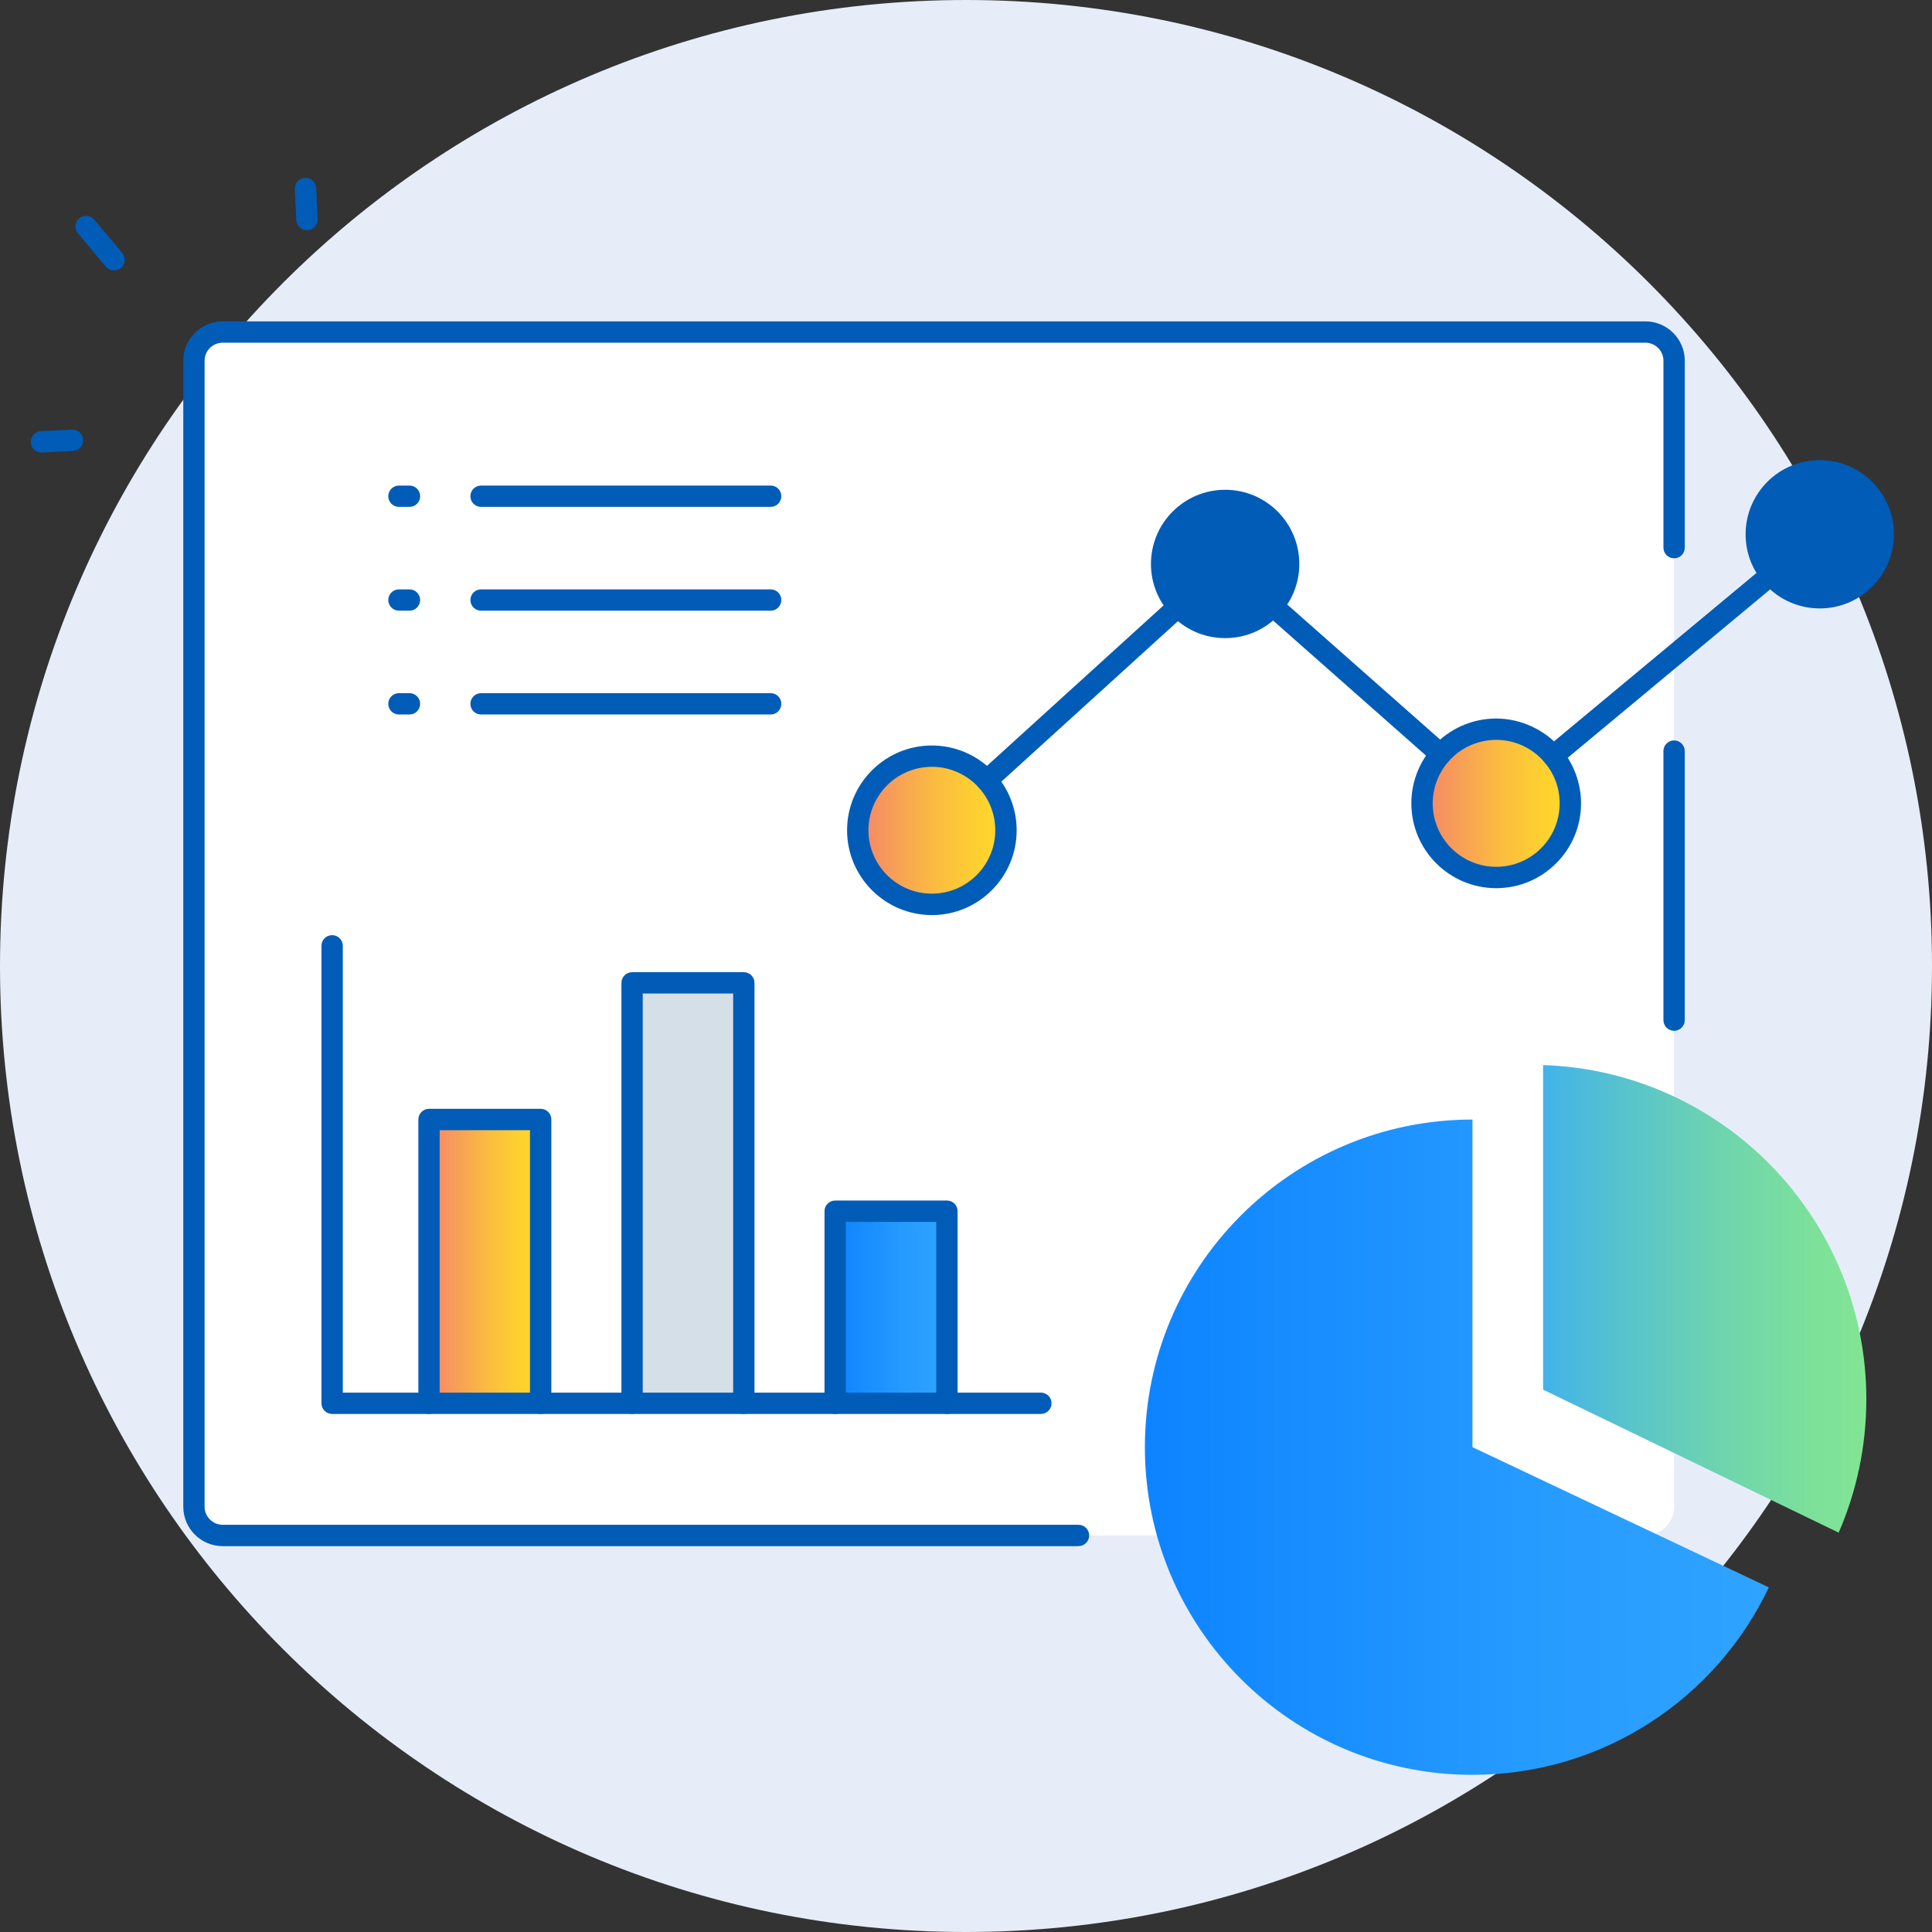 <svg xmlns="http://www.w3.org/2000/svg" width="142" height="142" viewBox="0 0 142 142" fill="none">
  <rect x="0" y="0" width="142" height="142" fill="#333333" stroke="none"/>
  <g clip-path="url(#clip0_19_3560)">
    <path d="M71 142C110.212 142 142 110.212 142 71C142 31.788 110.212 0 71 0C31.788 0 0 31.788 0 71C0 110.212 31.788 142 71 142Z" fill="#E6EDF8"/>
    <path d="M123.044 26.516V110.742C123.044 111.906 122.101 112.854 120.932 112.854H16.366C15.202 112.854 14.254 111.906 14.254 110.742V26.516C14.254 25.344 15.202 24.404 16.366 24.404H120.932C122.104 24.404 123.044 25.347 123.044 26.516Z" fill="white"/>
    <path d="M123.044 75.762C122.61 75.762 122.26 75.412 122.26 74.979V55.203C122.26 54.77 122.61 54.42 123.044 54.42C123.477 54.42 123.827 54.77 123.827 55.203V74.979C123.827 75.412 123.477 75.762 123.044 75.762Z" fill="#005CB7"/>
    <path d="M79.27 113.64H16.366C14.768 113.64 13.471 112.34 13.471 110.742V26.516C13.471 24.918 14.771 23.62 16.366 23.62H120.932C122.53 23.62 123.83 24.921 123.83 26.516V40.251C123.83 40.684 123.48 41.035 123.046 41.035C122.613 41.035 122.262 40.684 122.262 40.251V26.516C122.262 25.785 121.668 25.188 120.935 25.188H16.366C15.635 25.188 15.038 25.782 15.038 26.516V110.742C15.038 111.473 15.633 112.07 16.366 112.07H79.27C79.703 112.07 80.053 112.42 80.053 112.854C80.053 113.287 79.703 113.637 79.27 113.637V113.64Z" fill="#005CB7"/>
    <path d="M108.225 106.365L130.008 116.671C126.145 124.815 117.848 130.449 108.225 130.449C94.93 130.449 84.148 119.667 84.148 106.368C84.148 93.068 94.93 82.286 108.225 82.286V106.368V106.365Z" fill="url(#paint0_linear_19_3560)"/>
    <path d="M137.172 102.858C137.172 106.337 136.449 109.643 135.139 112.647L113.416 102.137V78.28C126.609 78.718 137.175 89.553 137.175 102.86L137.172 102.858Z" fill="url(#paint1_linear_19_3560)"/>
    <path d="M133.748 33.818C136.764 33.818 139.201 36.262 139.201 39.271C139.201 42.279 136.761 44.719 133.748 44.719C132.065 44.719 130.553 43.95 129.56 42.751C128.771 41.811 128.3 40.596 128.3 39.271C128.3 36.262 130.739 33.818 133.748 33.818Z" fill="#005CB7"/>
    <path d="M114.159 55.561C114.948 56.509 115.419 57.721 115.419 59.046C115.419 62.055 112.98 64.494 109.971 64.494C106.962 64.494 104.516 62.055 104.516 59.046C104.516 57.66 105.032 56.395 105.881 55.435C106.882 54.301 108.341 53.593 109.971 53.593C111.601 53.593 113.166 54.362 114.159 55.561Z" fill="url(#paint2_linear_19_3560)"/>
    <path d="M72.527 57.365C73.401 58.333 73.938 59.618 73.938 61.024C73.938 64.033 71.499 66.472 68.49 66.472C65.482 66.472 63.042 64.033 63.042 61.024C63.042 58.016 65.482 55.576 68.49 55.576C70.093 55.576 71.532 56.267 72.527 57.365Z" fill="url(#paint3_linear_19_3560)"/>
    <path d="M95.497 41.453C95.497 42.839 94.981 44.096 94.132 45.059C93.131 46.193 91.672 46.901 90.05 46.901C88.427 46.901 87.013 46.21 86.013 45.112C85.131 44.144 84.594 42.864 84.594 41.453C84.594 38.437 87.038 35.998 90.05 35.998C93.061 35.998 95.497 38.437 95.497 41.453Z" fill="#005CB7"/>
    <path d="M68.49 67.256C65.053 67.256 62.259 64.459 62.259 61.024C62.259 57.59 65.056 54.793 68.49 54.793C70.249 54.793 71.932 55.539 73.109 56.841C74.15 57.993 74.724 59.48 74.724 61.027C74.724 64.464 71.927 67.258 68.493 67.258L68.49 67.256ZM68.49 56.36C65.92 56.36 63.829 58.452 63.829 61.022C63.829 63.592 65.92 65.683 68.49 65.683C71.06 65.683 73.152 63.592 73.152 61.022C73.152 59.865 72.724 58.751 71.942 57.889C71.063 56.917 69.805 56.358 68.488 56.358L68.49 56.36Z" fill="#005CB7"/>
    <path d="M109.971 65.28C106.531 65.28 103.732 62.486 103.732 59.049C103.732 57.524 104.286 56.058 105.294 54.916C106.476 53.576 108.182 52.81 109.971 52.81C111.76 52.81 113.574 53.631 114.764 55.062C115.693 56.181 116.205 57.597 116.205 59.049C116.205 62.486 113.408 65.28 109.973 65.28H109.971ZM109.971 54.38C108.63 54.38 107.355 54.954 106.471 55.957C105.718 56.811 105.302 57.91 105.302 59.049C105.302 61.619 107.396 63.71 109.971 63.71C112.546 63.71 114.633 61.619 114.633 59.049C114.633 57.945 114.26 56.914 113.554 56.065C112.665 54.994 111.359 54.38 109.968 54.38H109.971Z" fill="#005CB7"/>
    <path d="M105.881 56.221C105.697 56.221 105.511 56.156 105.362 56.025L93.612 45.646C93.287 45.359 93.257 44.862 93.544 44.537C93.832 44.212 94.328 44.182 94.653 44.469L106.403 54.848C106.728 55.135 106.758 55.632 106.471 55.957C106.315 56.133 106.101 56.221 105.881 56.221Z" fill="#005CB7"/>
    <path d="M72.527 58.149C72.313 58.149 72.101 58.063 71.945 57.892C71.653 57.572 71.678 57.076 71.998 56.783L85.484 44.53C85.804 44.237 86.3 44.263 86.592 44.583C86.885 44.903 86.859 45.399 86.539 45.691L73.053 57.945C72.902 58.081 72.713 58.149 72.527 58.149Z" fill="#005CB7"/>
    <path d="M114.159 56.347C113.935 56.347 113.71 56.252 113.554 56.065C113.277 55.733 113.322 55.236 113.655 54.959L129.056 42.148C129.388 41.871 129.885 41.917 130.162 42.249C130.439 42.582 130.394 43.078 130.061 43.355L114.66 56.166C114.514 56.287 114.335 56.347 114.159 56.347Z" fill="#005CB7"/>
    <path d="M69.597 89.022H61.382V103.14H69.597V89.022Z" fill="url(#paint4_linear_19_3560)"/>
    <path d="M54.672 72.237H46.457V103.137H54.672V72.237Z" fill="#D5DFE8"/>
    <path d="M39.737 82.281H31.53V103.14H39.737V82.281Z" fill="url(#paint5_linear_19_3560)"/>
    <path d="M76.506 103.924H24.412C23.978 103.924 23.628 103.573 23.628 103.14V69.516C23.628 69.082 23.978 68.732 24.412 68.732C24.845 68.732 25.195 69.082 25.195 69.516V102.356H76.503C76.936 102.356 77.287 102.706 77.287 103.14C77.287 103.573 76.936 103.924 76.503 103.924H76.506Z" fill="#005CB7"/>
    <path d="M39.737 103.924C39.304 103.924 38.953 103.573 38.953 103.14V83.067H32.316V103.14C32.316 103.573 31.966 103.924 31.533 103.924C31.099 103.924 30.749 103.573 30.749 103.14V82.281C30.749 81.848 31.099 81.497 31.533 81.497H39.74C40.173 81.497 40.523 81.848 40.523 82.281V103.14C40.523 103.573 40.173 103.924 39.74 103.924H39.737Z" fill="#005CB7"/>
    <path d="M54.669 103.923C54.236 103.923 53.886 103.573 53.886 103.14V73.023H47.241V103.14C47.241 103.573 46.891 103.923 46.457 103.923C46.024 103.923 45.674 103.573 45.674 103.14V72.24C45.674 71.806 46.024 71.456 46.457 71.456H54.672C55.105 71.456 55.455 71.806 55.455 72.24V103.14C55.455 103.573 55.105 103.923 54.672 103.923H54.669Z" fill="#005CB7"/>
    <path d="M69.597 103.924C69.163 103.924 68.813 103.573 68.813 103.14V89.808H62.168V103.14C62.168 103.573 61.818 103.924 61.385 103.924C60.951 103.924 60.601 103.573 60.601 103.14V89.022C60.601 88.588 60.951 88.238 61.385 88.238H69.599C70.032 88.238 70.383 88.588 70.383 89.022V103.14C70.383 103.573 70.032 103.924 69.599 103.924H69.597Z" fill="#005CB7"/>
    <path d="M56.642 37.255H35.358C34.924 37.255 34.574 36.905 34.574 36.471C34.574 36.038 34.924 35.688 35.358 35.688H56.642C57.076 35.688 57.426 36.038 57.426 36.471C57.426 36.905 57.076 37.255 56.642 37.255Z" fill="#005CB7"/>
    <path d="M56.642 44.885H35.358C34.924 44.885 34.574 44.535 34.574 44.101C34.574 43.668 34.924 43.318 35.358 43.318H56.642C57.076 43.318 57.426 43.668 57.426 44.101C57.426 44.535 57.076 44.885 56.642 44.885Z" fill="#005CB7"/>
    <path d="M56.642 52.515H35.358C34.924 52.515 34.574 52.165 34.574 51.731C34.574 51.298 34.924 50.947 35.358 50.947H56.642C57.076 50.947 57.426 51.298 57.426 51.731C57.426 52.165 57.076 52.515 56.642 52.515Z" fill="#005CB7"/>
    <path d="M30.096 37.255H29.323C28.889 37.255 28.539 36.905 28.539 36.471C28.539 36.038 28.889 35.688 29.323 35.688H30.096C30.53 35.688 30.88 36.038 30.88 36.471C30.88 36.905 30.53 37.255 30.096 37.255Z" fill="#005CB7"/>
    <path d="M30.096 44.885H29.323C28.889 44.885 28.539 44.535 28.539 44.101C28.539 43.668 28.889 43.318 29.323 43.318H30.096C30.53 43.318 30.88 43.668 30.88 44.101C30.88 44.535 30.53 44.885 30.096 44.885Z" fill="#005CB7"/>
    <path d="M30.096 52.515H29.323C28.889 52.515 28.539 52.165 28.539 51.731C28.539 51.298 28.889 50.947 29.323 50.947H30.096C30.53 50.947 30.88 51.298 30.88 51.731C30.88 52.165 30.53 52.515 30.096 52.515Z" fill="#005CB7"/>
    <path d="M22.562 16.923C22.146 16.923 21.799 16.595 21.778 16.174L21.67 13.894C21.65 13.461 21.985 13.093 22.416 13.073C22.849 13.057 23.217 13.388 23.237 13.819L23.346 16.099C23.366 16.532 23.031 16.9 22.6 16.92C22.587 16.92 22.575 16.92 22.562 16.92V16.923Z" fill="#005CB7"/>
    <path d="M8.383 19.879C8.159 19.879 7.937 19.783 7.781 19.599L5.73 17.157C5.45 16.825 5.493 16.331 5.826 16.051C6.158 15.771 6.652 15.814 6.932 16.147L8.983 18.588C9.263 18.921 9.22 19.415 8.887 19.695C8.741 19.818 8.562 19.879 8.383 19.879Z" fill="#005CB7"/>
    <path d="M3.046 33.259C2.631 33.259 2.283 32.931 2.263 32.51C2.243 32.077 2.578 31.709 3.009 31.689L5.289 31.581C5.722 31.563 6.09 31.895 6.111 32.326C6.131 32.76 5.796 33.128 5.365 33.148L3.084 33.256C3.084 33.256 3.059 33.256 3.046 33.256V33.259Z" fill="#005CB7"/>
  </g>
  <defs>
    <linearGradient id="paint0_linear_19_3560" x1="84.148" y1="106.365" x2="130.008" y2="106.365" gradientUnits="userSpaceOnUse">
      <stop stop-color="#0D83FF"/>
      <stop offset="0.14" stop-color="#1389FF"/>
      <stop offset="0.65" stop-color="#279CFF"/>
      <stop offset="1" stop-color="#2FA3FF"/>
    </linearGradient>
    <linearGradient id="paint1_linear_19_3560" x1="113.413" y1="95.462" x2="137.172" y2="95.462" gradientUnits="userSpaceOnUse">
      <stop stop-color="#42B3EA"/>
      <stop offset="0.22" stop-color="#55C1D0"/>
      <stop offset="0.54" stop-color="#6DD4AF"/>
      <stop offset="0.82" stop-color="#7CE09B"/>
      <stop offset="1" stop-color="#82E594"/>
    </linearGradient>
    <linearGradient id="paint2_linear_19_3560" x1="104.516" y1="59.044" x2="115.419" y2="59.044" gradientUnits="userSpaceOnUse">
      <stop stop-color="#F5836C"/>
      <stop offset="0.22" stop-color="#F79C58"/>
      <stop offset="0.54" stop-color="#FBBD3F"/>
      <stop offset="0.82" stop-color="#FED12F"/>
      <stop offset="1" stop-color="#FFD92A"/>
    </linearGradient>
    <linearGradient id="paint3_linear_19_3560" x1="63.045" y1="61.022" x2="73.938" y2="61.022" gradientUnits="userSpaceOnUse">
      <stop stop-color="#F5836C"/>
      <stop offset="0.22" stop-color="#F79C58"/>
      <stop offset="0.54" stop-color="#FBBD3F"/>
      <stop offset="0.82" stop-color="#FED12F"/>
      <stop offset="1" stop-color="#FFD92A"/>
    </linearGradient>
    <linearGradient id="paint4_linear_19_3560" x1="61.382" y1="96.079" x2="69.597" y2="96.079" gradientUnits="userSpaceOnUse">
      <stop stop-color="#0D83FF"/>
      <stop offset="0.14" stop-color="#1389FF"/>
      <stop offset="0.65" stop-color="#279CFF"/>
      <stop offset="1" stop-color="#2FA3FF"/>
    </linearGradient>
    <linearGradient id="paint5_linear_19_3560" x1="31.53" y1="92.71" x2="39.737" y2="92.71" gradientUnits="userSpaceOnUse">
      <stop stop-color="#F5836C"/>
      <stop offset="0.22" stop-color="#F79C58"/>
      <stop offset="0.54" stop-color="#FBBD3F"/>
      <stop offset="0.82" stop-color="#FED12F"/>
      <stop offset="1" stop-color="#FFD92A"/>
    </linearGradient>
    <clipPath id="clip0_19_3560">
      <rect width="142" height="142" fill="white"/>
    </clipPath>
  </defs>
</svg>